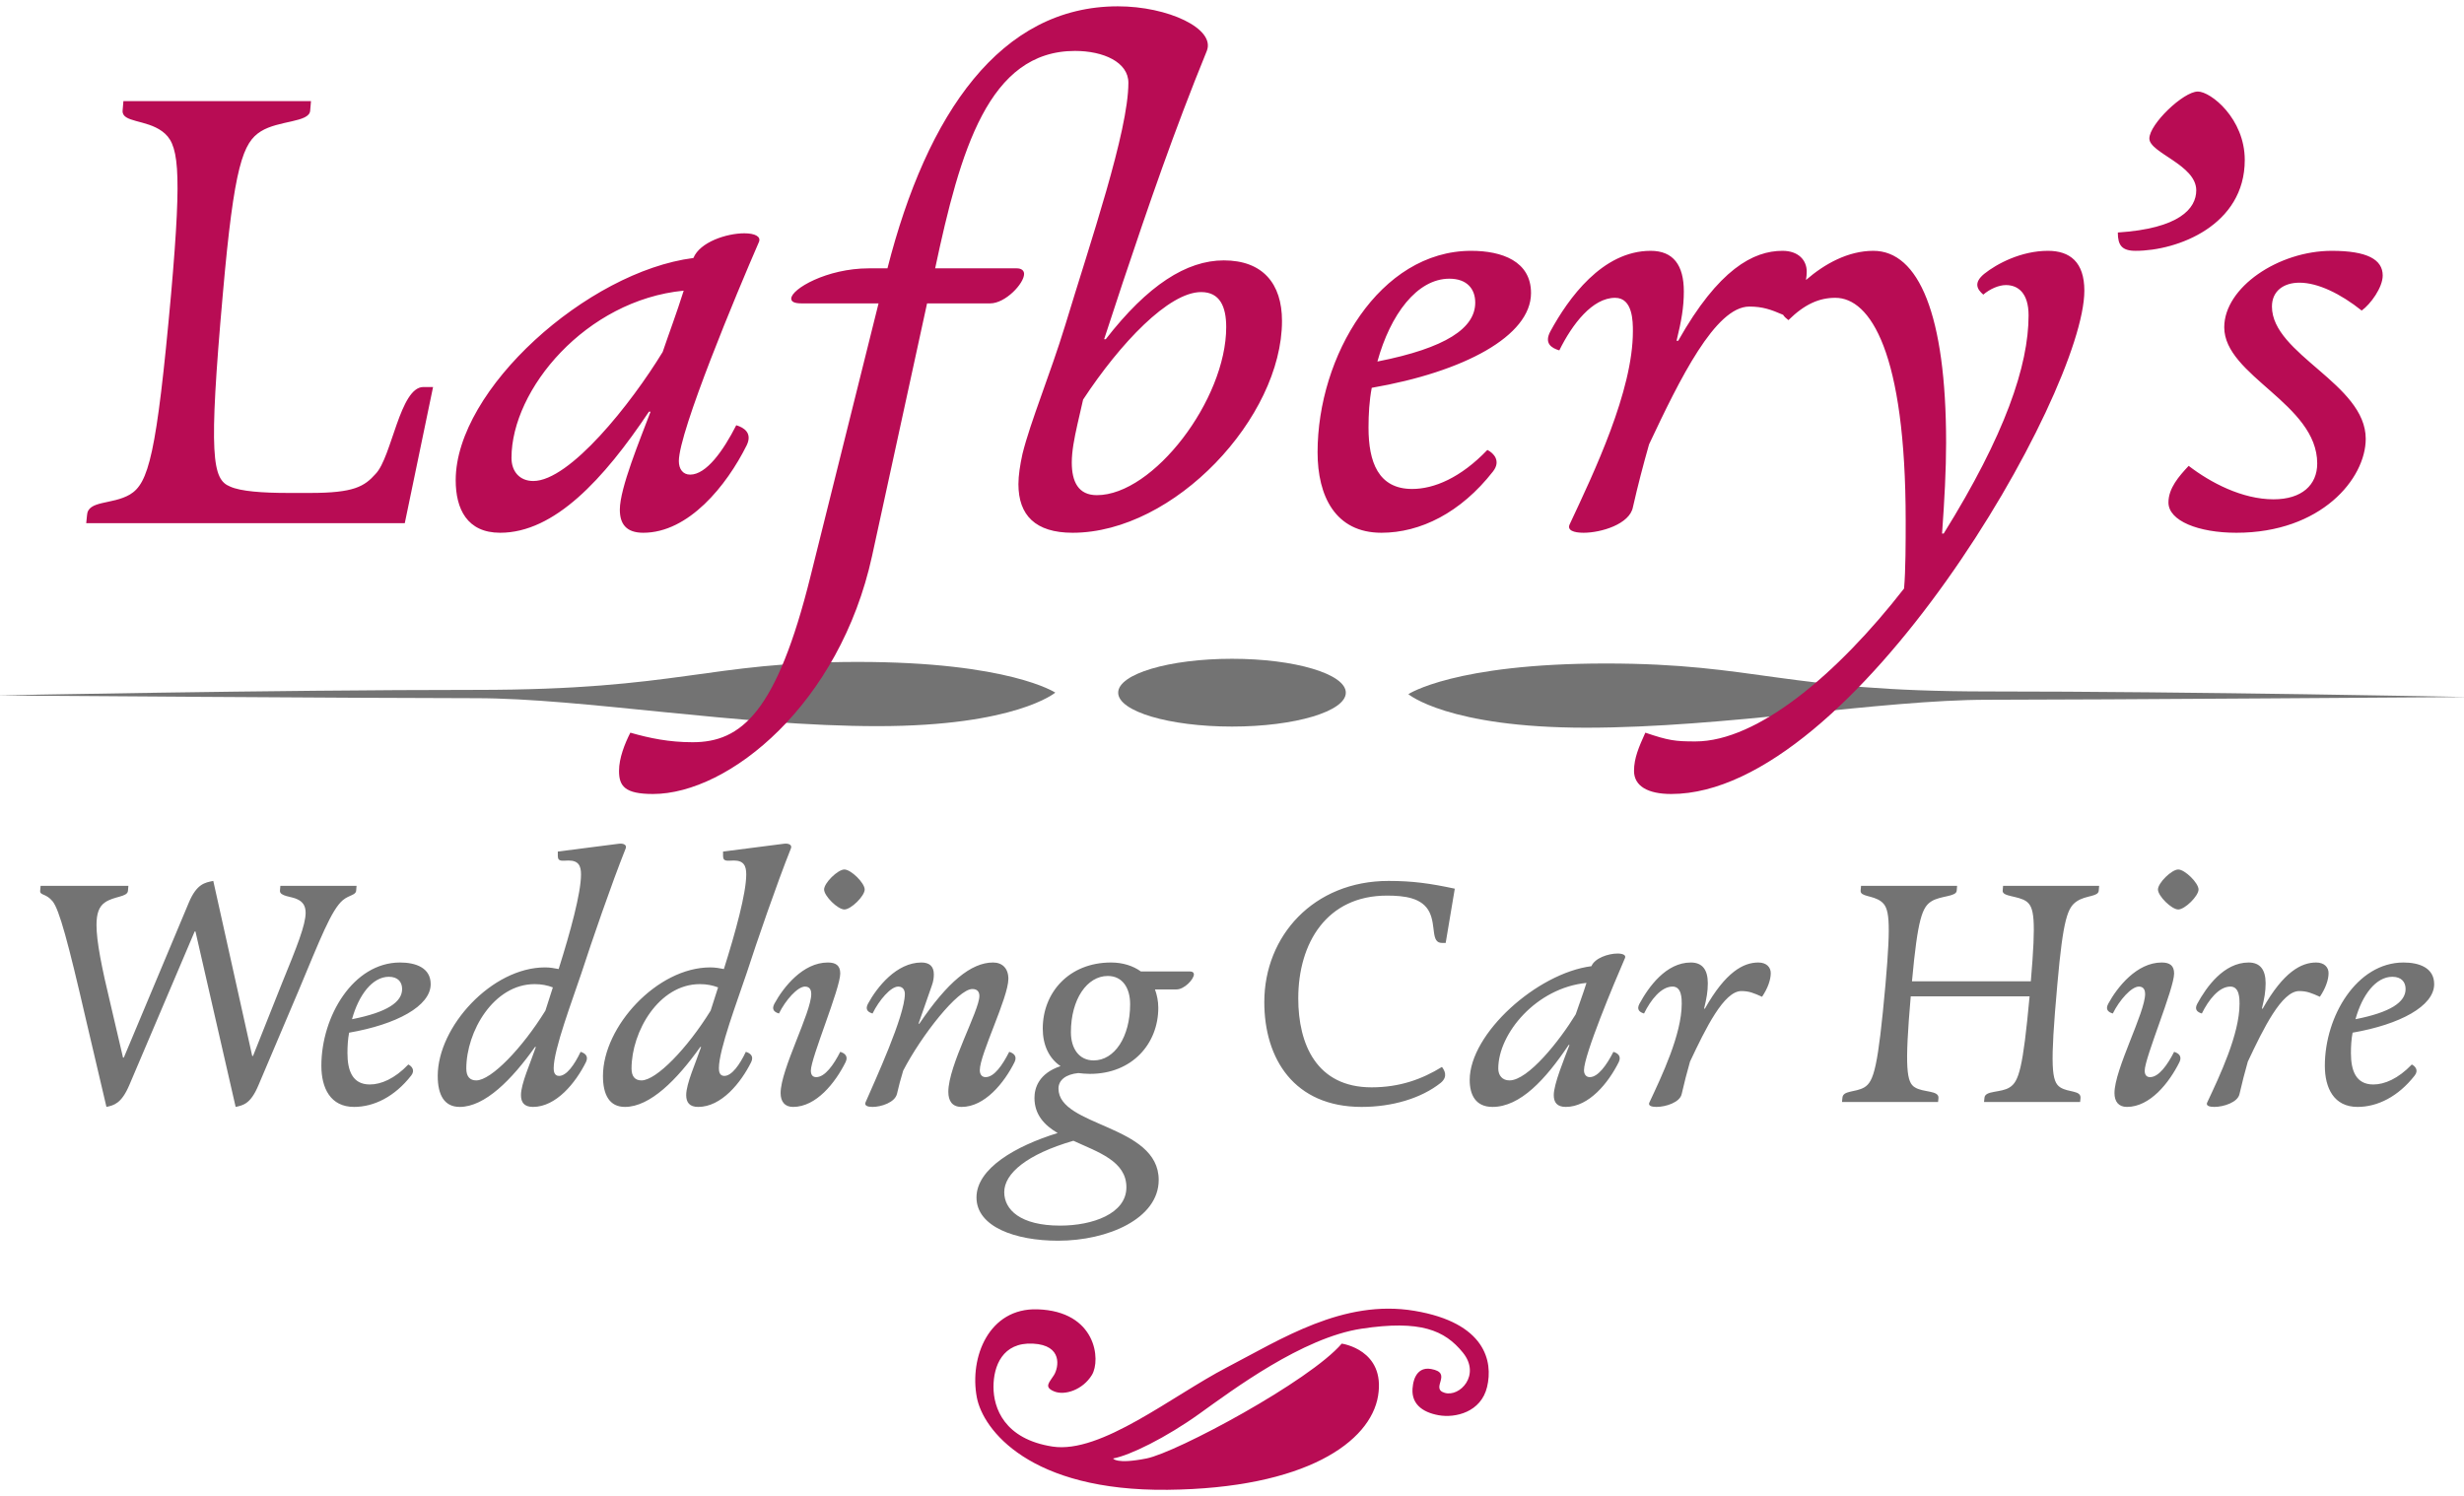 <?xml version="1.0" encoding="UTF-8" standalone="no"?>
<svg width="303px" height="184px" viewBox="0 0 303 184" version="1.1" xmlns="http://www.w3.org/2000/svg" xmlns:xlink="http://www.w3.org/1999/xlink" xmlns:sketch="http://www.bohemiancoding.com/sketch/ns">
    <!-- Generator: Sketch 3.2.1 (9971) - http://www.bohemiancoding.com/sketch -->
    <title>branding/branding</title>
    <desc>Created with Sketch.</desc>
    <defs></defs>
    <g id="Page-1" stroke="none" stroke-width="1" fill="none" fill-rule="evenodd" sketch:type="MSPage">
        <g id="branding" sketch:type="MSArtboardGroup" transform="translate(-38, -49)">
            <path d="M158.12,220.846 C158.871,224.83 164.638,232.402 181.585,232.219 C198.528,232.036 206.533,226.349 207.463,220.663 C208.395,214.976 202.993,214.242 202.993,214.242 C199.085,218.829 182.699,227.633 178.976,228.367 C175.252,229.103 174.878,228.367 174.878,228.367 C176.929,228 181.398,225.799 185.493,222.864 C189.589,219.931 198.152,213.509 205.416,212.408 C212.678,211.308 215.657,212.592 217.889,215.343 C220.126,218.095 217.518,220.846 215.657,220.295 C213.795,219.746 216.753,217.857 213.981,217.361 C211.932,216.996 211.748,219.379 211.748,219.379 C211.373,221.58 212.863,222.681 214.912,223.048 C216.959,223.415 220.126,222.681 220.869,219.564 C221.614,216.444 220.683,211.674 211.932,210.207 C203.179,208.74 195.546,213.692 188.843,217.18 C182.14,220.663 173.389,227.816 167.432,226.902 C161.473,225.98 160.169,222.13 160.169,219.564 C160.169,216.996 161.285,214.059 165.012,214.242 C168.735,214.428 168.174,217.18 167.618,218.095 C167.059,219.012 166.313,219.564 167.618,220.113 C168.921,220.663 171.153,219.931 172.273,218.095 C173.389,216.261 172.826,210.247 165.569,210.023 C159.612,209.84 157.189,215.893 158.12,220.846" id="ornament" fill="#B80C54" sketch:type="MSShapeGroup"></path>
            <g id="underline" sketch:type="MSLayerGroup" transform="translate(37.5, 130.019)" fill="#737373">
                <path d="M195.536,8.476 C212.53,8.476 231.943,5.039 244.895,5.039 C257.842,5.039 303.96,4.703 303.96,4.703 C303.96,4.703 269.977,4.016 244.895,4.016 C219.809,4.016 216.572,0.579 197.968,0.579 C179.348,0.579 173.687,4.351 173.687,4.351 C173.687,4.351 178.538,8.476 195.536,8.476" id="Fill-35" sketch:type="MSShapeGroup"></path>
                <path d="M59.061,4.846 C72.009,4.846 91.426,8.284 108.42,8.284 C125.414,8.284 130.269,4.159 130.269,4.159 C130.269,4.159 124.605,0.386 105.992,0.386 C87.388,0.386 84.147,3.824 59.061,3.824 C33.983,3.824 0,4.511 0,4.511 C0,4.511 46.118,4.846 59.061,4.846" id="Fill-36" sketch:type="MSShapeGroup"></path>
                <ellipse id="Oval-1" sketch:type="MSShapeGroup" cx="152" cy="4.168" rx="13.996" ry="4.168"></ellipse>
            </g>
            <path d="M51.089,185.131 C52.006,184.93 52.922,184.729 53.89,182.472 L61.936,163.559 L62.038,163.559 L66.977,185.131 C67.894,184.93 68.811,184.779 69.778,182.472 L74.718,170.833 C77.366,164.512 78.741,160.9 80.167,159.696 C80.981,159.044 81.745,159.094 81.796,158.542 L81.847,157.94 L72.477,157.94 L72.426,158.542 C72.375,159.244 73.903,159.244 74.565,159.595 C75.227,159.896 75.584,160.398 75.584,161.251 C75.584,162.756 74.514,165.415 72.63,170.03 L69.116,178.86 L69.014,178.86 L64.228,157.338 C63.209,157.539 62.191,157.689 61.223,159.997 L53.228,179.06 L53.126,179.06 L51.649,172.739 C50.478,167.873 49.867,164.763 49.867,162.756 C49.867,161.351 50.173,160.498 50.885,159.997 C52.006,159.194 53.686,159.345 53.737,158.542 L53.788,157.94 L42.992,157.94 L42.941,158.542 C42.89,159.144 43.654,158.843 44.469,159.846 C45.284,160.85 46.353,164.763 48.594,174.495 L51.089,185.131 Z M81.542,185.131 C83.986,185.131 86.532,183.876 88.569,181.268 C89.078,180.616 88.62,180.114 88.213,179.913 C86.532,181.669 84.852,182.371 83.477,182.371 C81.338,182.371 80.727,180.666 80.727,178.508 C80.727,177.656 80.778,176.803 80.931,176 C86.736,174.997 90.962,172.739 90.962,170.03 C90.962,168.024 89.129,167.371 87.194,167.371 C81.44,167.371 77.519,173.993 77.519,180.064 C77.519,182.823 78.639,185.131 81.542,185.131 L81.542,185.131 Z M81.287,174.345 C82.102,171.385 83.782,169.127 85.819,169.127 C86.94,169.127 87.449,169.779 87.449,170.632 C87.449,172.238 85.615,173.492 81.287,174.345 L81.287,174.345 Z M94.527,185.131 C97.634,185.131 100.944,181.769 103.795,177.756 L103.897,177.756 C103.235,179.713 102.064,182.271 102.064,183.676 C102.064,184.579 102.471,185.131 103.541,185.131 C106.392,185.131 108.786,182.171 110.059,179.612 C110.415,178.86 109.906,178.508 109.397,178.358 C108.633,179.963 107.665,181.318 106.749,181.318 C106.138,181.318 106.087,180.716 106.087,180.365 C106.087,178.057 108.378,172.037 109.499,168.676 C110.772,164.763 113.165,157.789 114.948,153.324 C115.1,152.923 114.693,152.672 114.031,152.773 L106.596,153.726 L106.596,154.278 C106.596,155.03 107.207,154.829 107.92,154.829 C109.142,154.829 109.448,155.482 109.448,156.535 C109.448,158.843 108.124,163.659 106.698,168.174 C106.189,168.074 105.629,167.973 105.017,167.973 C98.499,167.973 91.828,175.248 91.828,181.318 C91.828,183.676 92.643,185.131 94.527,185.131 L94.527,185.131 Z M96.564,181.87 C95.8,181.87 95.342,181.418 95.342,180.415 C95.342,175.85 98.703,170.03 103.744,170.03 C104.61,170.03 105.323,170.181 105.985,170.432 L105.068,173.291 C102.217,177.906 98.397,181.87 96.564,181.87 L96.564,181.87 Z M114.846,185.131 C117.952,185.131 121.262,181.769 124.114,177.756 L124.216,177.756 C123.554,179.713 122.382,182.271 122.382,183.676 C122.382,184.579 122.79,185.131 123.859,185.131 C126.711,185.131 129.104,182.171 130.377,179.612 C130.734,178.86 130.225,178.508 129.715,178.358 C128.952,179.963 127.984,181.318 127.067,181.318 C126.456,181.318 126.405,180.716 126.405,180.365 C126.405,178.057 128.697,172.037 129.817,168.676 C131.09,164.763 133.484,157.789 135.266,153.324 C135.419,152.923 135.012,152.672 134.35,152.773 L126.915,153.726 L126.915,154.278 C126.915,155.03 127.526,154.829 128.239,154.829 C129.461,154.829 129.766,155.482 129.766,156.535 C129.766,158.843 128.442,163.659 127.017,168.174 C126.507,168.074 125.947,167.973 125.336,167.973 C118.818,167.973 112.147,175.248 112.147,181.318 C112.147,183.676 112.962,185.131 114.846,185.131 L114.846,185.131 Z M116.883,181.87 C116.119,181.87 115.661,181.418 115.661,180.415 C115.661,175.85 119.021,170.03 124.063,170.03 C124.929,170.03 125.642,170.181 126.304,170.432 L125.387,173.291 C122.535,177.906 118.716,181.87 116.883,181.87 L116.883,181.87 Z M135.521,185.131 C138.373,185.131 140.715,182.171 141.988,179.612 C142.345,178.86 141.835,178.508 141.326,178.358 C140.511,179.963 139.442,181.468 138.373,181.468 C137.914,181.468 137.711,181.167 137.711,180.666 C137.711,179.111 141.326,170.582 141.326,168.726 C141.326,167.722 140.766,167.371 139.798,167.371 C136.743,167.371 134.35,170.381 133.229,172.438 C132.822,173.191 133.28,173.492 133.789,173.642 C134.604,171.987 136.081,170.331 136.998,170.331 C137.66,170.331 137.761,170.883 137.761,171.234 C137.761,173.542 133.993,180.515 133.993,183.425 C133.993,184.478 134.502,185.131 135.521,185.131 L135.521,185.131 Z M141.835,160.85 C142.65,160.85 144.331,159.194 144.331,158.391 C144.331,157.589 142.65,155.933 141.835,155.933 C141.021,155.933 139.34,157.589 139.34,158.391 C139.34,159.194 141.021,160.85 141.835,160.85 L141.835,160.85 Z M145.298,185.131 C146.368,185.131 148.048,184.579 148.303,183.525 C148.506,182.622 148.761,181.669 149.067,180.666 C151.307,176.351 155.788,170.632 157.571,170.632 C158.182,170.632 158.436,170.983 158.436,171.485 C158.436,173.291 154.617,180.014 154.617,183.274 C154.617,184.378 155.076,185.131 156.247,185.131 C159.099,185.131 161.492,182.171 162.765,179.612 C163.121,178.86 162.612,178.508 162.103,178.358 C161.288,179.963 160.27,181.468 159.2,181.468 C158.691,181.468 158.487,181.067 158.487,180.616 C158.487,178.659 162.001,171.686 162.001,169.378 C162.001,168.074 161.237,167.371 160.117,167.371 C157.418,167.371 154.515,169.779 151.053,174.896 L150.951,174.896 L152.58,170.231 C152.784,169.679 152.835,169.228 152.835,168.826 C152.835,167.823 152.275,167.371 151.307,167.371 C148.252,167.371 145.858,170.381 144.738,172.438 C144.331,173.191 144.789,173.492 145.298,173.642 C146.113,171.987 147.539,170.331 148.455,170.331 C149.117,170.331 149.27,170.883 149.27,171.234 C149.27,173.943 145.604,181.87 144.432,184.579 C144.28,184.98 144.687,185.131 145.298,185.131 L145.298,185.131 Z M168.367,199.729 C163.478,199.729 161.492,197.773 161.492,195.616 C161.492,193.308 164.293,190.95 169.996,189.294 C173.052,190.699 176.514,191.803 176.514,195.014 C176.514,198.274 172.339,199.729 168.367,199.729 L168.367,199.729 Z M168.112,201.586 C174.223,201.586 180.486,198.876 180.486,194.111 C180.486,187.288 168.163,187.589 168.163,182.873 C168.163,181.82 169.08,181.117 170.607,180.967 C171.015,181.017 171.524,181.067 172.033,181.067 C177.227,181.067 180.436,177.355 180.436,172.94 C180.436,172.137 180.283,171.385 180.028,170.682 L182.676,170.682 C183.644,170.682 184.815,169.428 184.815,168.826 C184.815,168.626 184.662,168.475 184.357,168.475 L178.297,168.475 C177.329,167.773 176.056,167.371 174.63,167.371 C169.436,167.371 166.228,171.084 166.228,175.498 C166.228,177.505 166.992,179.161 168.418,180.114 C165.719,181.017 165.209,182.823 165.209,184.027 C165.209,186.084 166.432,187.388 168.061,188.341 C162.867,189.947 158.08,192.706 158.08,196.268 C158.08,199.88 162.867,201.586 168.112,201.586 L168.112,201.586 Z M172.491,179.412 C170.658,179.412 169.691,177.906 169.691,175.95 C169.691,171.886 171.677,169.027 174.223,169.027 C176.056,169.027 176.973,170.532 176.973,172.488 C176.973,176.552 175.038,179.412 172.491,179.412 L172.491,179.412 Z M205.439,185.131 C209.208,185.131 212.772,184.077 215.166,182.171 C216.133,181.368 215.573,180.565 215.318,180.214 C212.874,181.719 210.124,182.723 206.661,182.723 C199.888,182.723 197.648,177.405 197.648,171.786 C197.648,164.963 201.162,159.144 208.545,159.144 C210.684,159.144 212.925,159.395 213.791,161.201 C214.605,162.906 213.943,164.963 215.318,164.963 L215.777,164.963 L216.897,158.291 C213.842,157.639 211.703,157.338 208.749,157.338 C199.532,157.338 193.472,164.11 193.472,172.238 C193.472,179.211 197.139,185.131 205.439,185.131 L205.439,185.131 Z M221.531,185.131 C224.943,185.131 228.049,181.769 230.901,177.505 L231.003,177.505 C230.341,179.261 229.068,182.321 229.068,183.676 C229.068,184.579 229.475,185.131 230.545,185.131 C233.396,185.131 235.79,182.171 237.063,179.612 C237.419,178.86 236.91,178.508 236.401,178.358 C235.586,179.963 234.517,181.468 233.498,181.468 C233.04,181.468 232.785,181.117 232.785,180.616 C232.785,178.759 236.452,169.98 237.827,166.819 C237.979,166.468 237.572,166.268 236.91,166.268 C235.79,166.268 234.109,166.819 233.702,167.823 C227.031,168.676 218.73,176.1 218.73,181.82 C218.73,183.626 219.443,185.131 221.531,185.131 L221.531,185.131 Z M223.619,181.87 C222.753,181.87 222.244,181.268 222.244,180.415 C222.244,176.1 226.929,170.482 233.091,169.88 C232.632,171.335 232.174,172.539 231.767,173.743 C229.781,177.003 225.91,181.87 223.619,181.87 L223.619,181.87 Z M241.697,185.131 C242.817,185.131 244.6,184.579 244.803,183.525 C245.109,182.171 245.465,180.816 245.822,179.562 C247.757,175.448 249.997,170.883 252.136,170.883 C253.104,170.883 253.664,171.134 254.682,171.585 C255.395,170.532 255.752,169.478 255.752,168.676 C255.752,167.973 255.243,167.371 254.224,167.371 C252.391,167.371 250.201,168.525 247.655,173.04 L247.553,173.04 C247.859,171.786 248.011,170.933 248.011,169.93 C248.011,168.274 247.349,167.371 245.924,167.371 C242.868,167.371 240.729,170.381 239.609,172.438 C239.202,173.191 239.66,173.492 240.169,173.642 C240.984,171.987 242.257,170.331 243.683,170.331 C244.803,170.331 244.803,171.836 244.803,172.438 C244.803,176.201 242.359,181.318 240.831,184.579 C240.627,184.98 241.086,185.131 241.697,185.131 L241.697,185.131 Z M264.511,184.529 L276.325,184.529 L276.376,184.027 C276.427,183.074 274.492,183.375 273.473,182.723 C272.455,182.121 272.2,180.365 272.964,171.535 L287.579,171.535 C286.764,180.415 286.255,182.02 285.135,182.723 C284.065,183.425 282.079,183.074 282.029,184.027 L281.978,184.529 L293.792,184.529 L293.843,184.027 C293.894,183.074 292.366,183.375 291.348,182.723 C290.278,182.02 290.074,180.264 290.991,170.08 C291.704,161.953 292.264,160.599 293.385,159.846 C294.505,159.094 296.033,159.294 296.083,158.542 L296.134,157.94 L284.32,157.94 L284.269,158.542 C284.218,159.294 286.153,159.144 287.172,159.846 C288.139,160.549 288.394,161.953 287.732,169.679 L273.117,169.679 C273.83,161.903 274.39,160.549 275.51,159.846 C276.631,159.144 278.566,159.294 278.617,158.542 L278.668,157.94 L266.853,157.94 L266.802,158.542 C266.751,159.294 268.279,159.094 269.298,159.846 C270.316,160.599 270.571,161.953 269.858,170.08 C268.941,180.264 268.432,182.02 267.261,182.723 C266.14,183.375 264.613,183.074 264.562,184.027 L264.511,184.529 Z M299.546,185.131 C302.398,185.131 304.741,182.171 306.014,179.612 C306.37,178.86 305.861,178.508 305.352,178.358 C304.537,179.963 303.467,181.468 302.398,181.468 C301.94,181.468 301.736,181.167 301.736,180.666 C301.736,179.111 305.352,170.582 305.352,168.726 C305.352,167.722 304.791,167.371 303.824,167.371 C300.768,167.371 298.375,170.381 297.255,172.438 C296.847,173.191 297.306,173.492 297.815,173.642 C298.63,171.987 300.106,170.331 301.023,170.331 C301.685,170.331 301.787,170.883 301.787,171.234 C301.787,173.542 298.019,180.515 298.019,183.425 C298.019,184.478 298.528,185.131 299.546,185.131 L299.546,185.131 Z M305.861,160.85 C306.676,160.85 308.356,159.194 308.356,158.391 C308.356,157.589 306.676,155.933 305.861,155.933 C305.046,155.933 303.366,157.589 303.366,158.391 C303.366,159.194 305.046,160.85 305.861,160.85 L305.861,160.85 Z M310.291,185.131 C311.412,185.131 313.194,184.579 313.398,183.525 C313.703,182.171 314.06,180.816 314.416,179.562 C316.351,175.448 318.592,170.883 320.731,170.883 C321.698,170.883 322.258,171.134 323.277,171.585 C323.99,170.532 324.346,169.478 324.346,168.676 C324.346,167.973 323.837,167.371 322.818,167.371 C320.985,167.371 318.795,168.525 316.249,173.04 L316.147,173.04 C316.453,171.786 316.606,170.933 316.606,169.93 C316.606,168.274 315.944,167.371 314.518,167.371 C311.462,167.371 309.324,170.381 308.203,172.438 C307.796,173.191 308.254,173.492 308.763,173.642 C309.578,171.987 310.851,170.331 312.277,170.331 C313.398,170.331 313.398,171.836 313.398,172.438 C313.398,176.201 310.953,181.318 309.425,184.579 C309.222,184.98 309.68,185.131 310.291,185.131 L310.291,185.131 Z M327.911,185.131 C330.355,185.131 332.901,183.876 334.938,181.268 C335.448,180.616 334.989,180.114 334.582,179.913 C332.901,181.669 331.221,182.371 329.846,182.371 C327.707,182.371 327.096,180.666 327.096,178.508 C327.096,177.656 327.147,176.803 327.3,176 C333.105,174.997 337.332,172.739 337.332,170.03 C337.332,168.024 335.498,167.371 333.563,167.371 C327.809,167.371 323.888,173.993 323.888,180.064 C323.888,182.823 325.008,185.131 327.911,185.131 L327.911,185.131 Z M327.656,174.345 C328.471,171.385 330.151,169.127 332.188,169.127 C333.309,169.127 333.818,169.779 333.818,170.632 C333.818,172.238 331.985,173.492 327.656,174.345 L327.656,174.345 Z" id="Wedding-Car-Hire" fill="#737373" sketch:type="MSShapeGroup"></path>
            <path d="M48.602,113.345 L87.775,113.345 L91.254,96.596 L90.061,96.596 C87.178,96.596 86.184,105.215 84.195,107.272 C82.803,108.839 81.511,109.623 76.142,109.623 L73.458,109.623 C70.276,109.623 67.592,109.427 66.299,108.839 C64.112,107.958 63.615,105.215 65.404,85.136 C66.796,69.269 67.89,66.527 70.077,65.155 C72.265,63.784 76.043,64.078 76.142,62.609 L76.242,61.433 L53.175,61.433 L53.076,62.609 C52.977,64.078 55.959,63.686 57.948,65.155 C59.936,66.625 60.433,69.269 59.041,85.136 C57.252,105.019 56.258,108.448 53.971,109.819 C51.783,111.092 48.801,110.504 48.701,112.365 L48.602,113.345 Z M99.506,114.52 C106.168,114.52 112.233,107.958 117.8,99.632 L117.999,99.632 C116.707,103.06 114.221,109.035 114.221,111.68 C114.221,113.443 115.016,114.52 117.104,114.52 C122.672,114.52 127.345,108.741 129.83,103.746 C130.526,102.277 129.532,101.591 128.538,101.297 C126.947,104.432 124.859,107.37 122.871,107.37 C121.976,107.37 121.479,106.685 121.479,105.705 C121.479,102.081 128.637,84.94 131.322,78.77 C131.62,78.084 130.825,77.692 129.532,77.692 C127.345,77.692 124.064,78.77 123.269,80.729 C110.244,82.394 94.038,96.89 94.038,108.056 C94.038,111.582 95.43,114.52 99.506,114.52 L99.506,114.52 Z M103.583,108.154 C101.893,108.154 100.898,106.978 100.898,105.313 C100.898,96.89 110.045,85.92 122.075,84.745 C121.181,87.585 120.286,89.936 119.49,92.286 C115.613,98.653 108.057,108.154 103.583,108.154 L103.583,108.154 Z M195.648,88.467 C195.648,83.863 193.262,81.023 188.49,81.023 C183.917,81.023 179.144,84.059 173.974,90.719 L173.775,90.719 L176.062,83.765 C179.244,74.264 182.326,65.253 186.402,55.263 C187.496,52.52 181.63,49.778 175.466,49.778 C161.049,49.778 152.002,62.903 147.13,82.002 L144.843,82.002 C139.673,82.002 135.299,84.549 135.299,85.724 C135.299,86.116 135.696,86.312 136.591,86.312 L146.036,86.312 L137.685,119.809 C133.509,136.656 129.135,140.28 123.169,140.28 C120.286,140.28 117.9,139.79 115.514,139.105 C114.818,140.476 114.122,142.239 114.122,143.806 C114.122,145.667 114.818,146.647 118.297,146.647 C127.643,146.647 141.264,135.579 145.241,117.361 L152.002,86.312 L159.757,86.312 C161.646,86.312 163.933,83.863 163.933,82.688 C163.933,82.296 163.634,82.002 163.038,82.002 L152.996,82.002 C156.078,67.506 159.558,55.263 170.196,55.263 C173.676,55.263 176.758,56.634 176.758,59.181 C176.758,65.155 172.085,78.77 169.003,88.956 C167.114,95.127 164.728,100.808 163.734,104.824 C163.435,106.195 163.237,107.468 163.237,108.545 C163.237,112.365 165.324,114.52 169.898,114.52 C182.425,114.52 195.648,100.318 195.648,88.467 L195.648,88.467 Z M188.788,89.23 C188.788,98.143 179.84,109.896 172.881,109.896 C170.594,109.896 169.798,108.231 169.798,105.88 C169.798,104.509 170.097,102.942 170.494,101.179 L171.19,98.143 C175.764,91.188 181.729,84.92 185.706,84.92 C187.993,84.92 188.788,86.683 188.788,89.23 L188.788,89.23 Z M207.877,114.52 C212.65,114.52 217.621,112.072 221.598,106.978 C222.592,105.705 221.697,104.726 220.902,104.334 C217.621,107.762 214.34,109.133 211.656,109.133 C207.48,109.133 206.287,105.803 206.287,101.591 C206.287,99.926 206.386,98.261 206.684,96.694 C218.019,94.735 226.271,90.327 226.271,85.038 C226.271,81.121 222.691,79.847 218.913,79.847 C207.679,79.847 200.023,92.776 200.023,104.628 C200.023,110.015 202.21,114.52 207.877,114.52 L207.877,114.52 Z M257.268,87.715 C255.762,87.061 254.729,86.703 253.115,86.703 C248.939,86.703 244.565,95.617 240.786,103.648 C240.09,106.097 239.395,108.741 238.798,111.386 C238.4,113.443 234.92,114.52 232.733,114.52 C231.54,114.52 230.645,114.226 231.043,113.443 C234.026,107.076 238.798,97.086 238.798,89.74 C238.798,88.564 238.798,85.626 236.611,85.626 C233.827,85.626 231.341,88.858 229.75,92.091 C228.756,91.797 227.861,91.209 228.657,89.74 C230.844,85.724 235.02,79.847 240.985,79.847 C243.769,79.847 245.062,81.61 245.062,84.842 C245.062,86.801 244.763,88.467 244.167,90.915 L244.366,90.915 C249.337,82.1 253.612,79.847 257.191,79.847 C259.18,79.847 260.174,81.023 260.174,82.394 C260.174,82.72 260.144,83.068 260.083,83.432 C262.384,81.438 265.271,79.847 268.366,79.847 C273.933,79.847 277.314,87.683 277.314,103.452 C277.314,106.782 277.115,110.504 276.817,114.618 L277.016,114.618 C284.572,102.473 287.455,93.951 287.455,87.781 C287.455,85.038 286.162,84.059 284.671,84.059 C283.776,84.059 282.683,84.549 281.887,85.234 C281.092,84.549 280.694,83.765 281.987,82.688 C283.577,81.414 286.56,79.847 289.841,79.847 C292.525,79.847 294.315,81.218 294.315,84.745 C294.315,97.38 265.98,146.647 243.51,146.647 C240.627,146.647 238.937,145.667 238.937,143.806 C238.937,142.239 239.533,140.868 240.328,139.105 C243.212,140.084 244.007,140.182 246.493,140.182 C254.148,140.182 263.991,131.857 272.144,121.376 C272.343,119.124 272.343,115.598 272.343,113.051 C272.343,92.286 267.968,85.626 263.693,85.626 C261.704,85.626 259.915,86.41 257.926,88.369 C257.655,88.168 257.419,87.957 257.268,87.715 Z M207.38,93.462 C208.971,87.683 212.252,83.275 216.229,83.275 C218.416,83.275 219.411,84.549 219.411,86.214 C219.411,89.348 215.831,91.797 207.38,93.462 Z M300.618,79.847 C305.788,79.847 314.04,76.713 314.04,68.681 C314.04,63.588 309.864,60.258 308.273,60.258 C306.484,60.258 302.308,64.274 302.308,66.037 C302.308,67.8 308.075,69.269 308.075,72.403 C308.075,74.656 305.987,77.105 298.431,77.594 C298.431,79.162 298.928,79.847 300.618,79.847 L300.618,79.847 Z M313.008,114.52 C323.447,114.52 328.916,107.86 328.916,102.963 C328.916,96.204 317.383,92.58 317.383,86.703 C317.383,84.745 318.874,83.765 320.763,83.765 C323.05,83.765 325.834,85.136 328.419,87.193 C329.512,86.41 331.004,84.353 331.004,82.884 C331.004,80.925 329.115,79.847 324.74,79.847 C318.178,79.847 311.517,84.353 311.517,89.25 C311.517,95.225 322.95,98.653 322.95,105.999 C322.95,108.643 321.061,110.406 317.581,110.406 C313.704,110.406 309.826,108.35 307.142,106.293 C305.949,107.566 304.656,109.035 304.656,110.798 C304.656,113.051 308.335,114.52 313.008,114.52 L313.008,114.52 Z" id="Lafbery’s" fill="#B80C54" sketch:type="MSShapeGroup"></path>
        </g>
    </g>
</svg>
